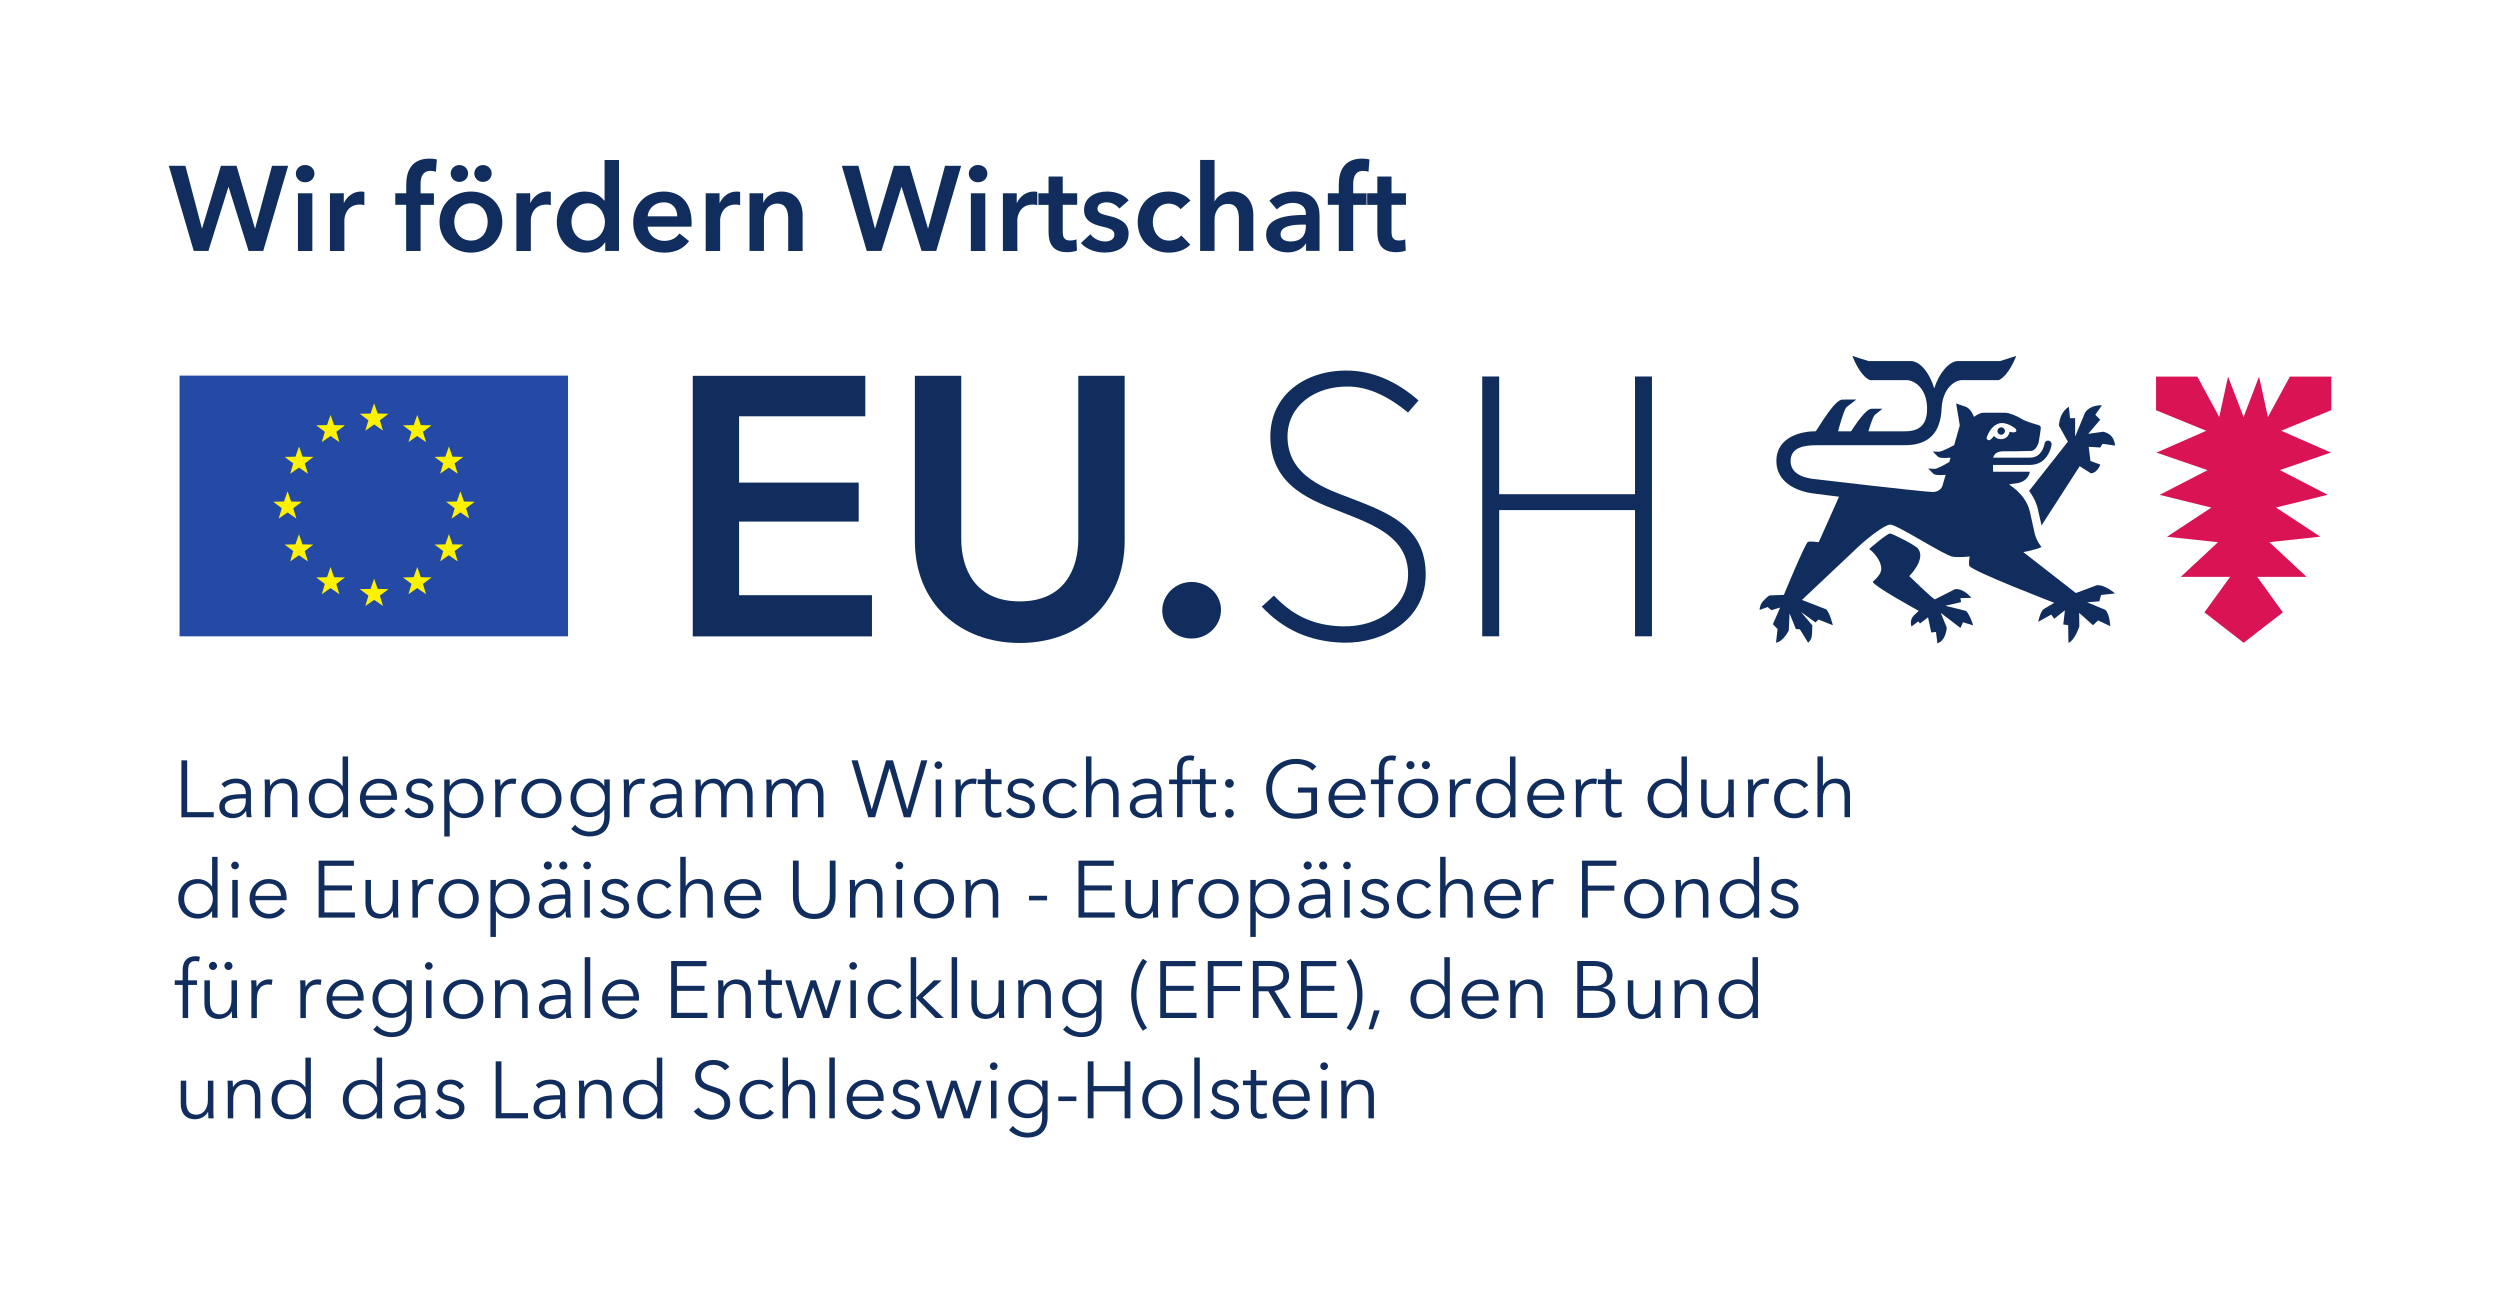 <?xml version="1.0" encoding="UTF-8"?><svg id="a" xmlns="http://www.w3.org/2000/svg" width="337.92" height="175.2" viewBox="0 0 337.92 175.2"><rect width="337.92" height="175.2" fill="#fff" stroke-width="0"/><g id="b"><g id="c"><path id="d" d="m22.82,22.41h2.24l2.23,8.46h.03l2.54-8.46h2.11l2.49,8.46h.03l2.28-8.46h2.18l-3.37,11.51h-1.98l-2.7-8.64h-.03l-2.7,8.64h-1.98l-3.37-11.51" fill="#102d5d" stroke-width="0"/><path id="e" d="m40.27,26.12h1.95v7.81h-1.95v-7.81Zm.96-3.82c.72,0,1.27.5,1.27,1.17s-.55,1.17-1.27,1.17-1.24-.55-1.24-1.17.52-1.17,1.24-1.17" fill="#102d5d" stroke-width="0"/><path id="f" d="m44.6,26.12h1.87v1.3h.03c.42-.89,1.25-1.53,2.28-1.53.15,0,.34.02.47.05v1.79c-.26-.07-.42-.08-.6-.08-1.76,0-2.1,1.53-2.1,2.1v4.18h-1.95v-7.81" fill="#102d5d" stroke-width="0"/><path id="g" d="m54.91,27.68h-1.48v-1.56h1.48v-1.15c0-1.87.73-3.53,3.15-3.53.42,0,.7.03.99.11l-.13,1.66c-.21-.07-.47-.11-.75-.11-1.12,0-1.32.98-1.32,1.76v1.27h1.8v1.56h-1.8v6.24h-1.95v-6.24" fill="#102d5d" stroke-width="0"/><path id="h" d="m65.27,22.31c.67,0,1.19.49,1.19,1.14s-.52,1.14-1.19,1.14-1.16-.54-1.16-1.14.49-1.14,1.16-1.14Zm-1.61,10.21c1.55,0,2.26-1.32,2.26-2.54s-.71-2.5-2.26-2.5-2.26,1.28-2.26,2.5.72,2.54,2.26,2.54Zm-1.58-10.21c.67,0,1.19.49,1.19,1.14s-.52,1.14-1.19,1.14-1.16-.54-1.16-1.14.49-1.14,1.16-1.14Zm1.58,3.58c2.36,0,4.24,1.64,4.24,4.1s-1.89,4.16-4.24,4.16-4.25-1.71-4.25-4.16,1.89-4.1,4.25-4.1" fill="#102d5d" stroke-width="0"/><path id="i" d="m69.8,26.12h1.87v1.3h.03c.42-.89,1.25-1.53,2.28-1.53.15,0,.34.02.47.05v1.79c-.26-.07-.42-.08-.6-.08-1.76,0-2.1,1.53-2.1,2.1v4.18h-1.95v-7.81" fill="#102d5d" stroke-width="0"/><path id="j" d="m79.48,32.52c1.43,0,2.29-1.28,2.29-2.5s-.86-2.54-2.29-2.54c-1.51,0-2.24,1.28-2.24,2.5s.73,2.54,2.24,2.54Zm4.18,1.4h-1.85v-1.17h-.03c-.54.89-1.59,1.4-2.68,1.4-2.38,0-3.84-1.89-3.84-4.16s1.56-4.1,3.79-4.1c1.43,0,2.21.71,2.62,1.22h.05v-5.48h1.95v12.3" fill="#102d5d" stroke-width="0"/><path id="k" d="m91.54,29.24c0-1.01-.57-1.89-1.84-1.89-1.15,0-2.08.8-2.16,1.89h4Zm1.94,1.4h-5.94c.08,1.11,1.09,1.92,2.23,1.92.98,0,1.63-.39,2.07-1.01l1.3,1.04c-.77,1.04-1.87,1.56-3.35,1.56-2.41,0-4.2-1.54-4.2-4.08s1.77-4.18,4.13-4.18c2.18,0,3.77,1.41,3.77,4.23,0,.18,0,.34-.02.52" fill="#102d5d" stroke-width="0"/><path id="l" d="m95.39,26.12h1.87v1.3h.03c.42-.89,1.25-1.53,2.28-1.53.15,0,.34.02.47.05v1.79c-.26-.07-.42-.08-.6-.08-1.76,0-2.1,1.53-2.1,2.1v4.18h-1.95v-7.81" fill="#102d5d" stroke-width="0"/><path id="m" d="m101.31,26.12h1.85v1.25h.03c.34-.78,1.27-1.48,2.42-1.48,2.03,0,2.88,1.56,2.88,3.16v4.88h-1.95v-4.33c0-.93-.21-2.08-1.46-2.08s-1.82,1.07-1.82,2.11v4.29h-1.95v-7.81" fill="#102d5d" stroke-width="0"/><path id="n" d="m113.78,22.41h2.25l2.23,8.46h.03l2.54-8.46h2.11l2.49,8.46h.03l2.28-8.46h2.18l-3.37,11.51h-1.98l-2.7-8.64h-.03l-2.7,8.64h-1.98l-3.37-11.51" fill="#102d5d" stroke-width="0"/><path id="o" d="m131.23,26.12h1.95v7.81h-1.95v-7.81Zm.96-3.82c.72,0,1.27.5,1.27,1.17s-.55,1.17-1.27,1.17-1.24-.55-1.24-1.17.52-1.17,1.24-1.17" fill="#102d5d" stroke-width="0"/><path id="p" d="m135.56,26.12h1.87v1.3h.03c.42-.89,1.25-1.53,2.28-1.53.14,0,.34.02.47.05v1.79c-.26-.07-.43-.08-.6-.08-1.76,0-2.1,1.53-2.1,2.1v4.18h-1.95v-7.81" fill="#102d5d" stroke-width="0"/><path id="q" d="m140.36,27.68v-1.56h1.37v-2.26h1.92v2.26h1.95v1.56h-1.95v3.63c0,.7.16,1.2,1.02,1.2.26,0,.6-.05.83-.16l.07,1.53c-.34.13-.86.21-1.3.21-2.06,0-2.54-1.27-2.54-2.76v-3.64h-1.37" fill="#102d5d" stroke-width="0"/><path id="r" d="m151.3,28.2c-.34-.46-.99-.85-1.71-.85-.62,0-1.25.23-1.25.85s.6.76,1.69,1.02c1.15.28,2.52.8,2.52,2.32,0,1.9-1.55,2.6-3.25,2.6-1.2,0-2.46-.45-3.2-1.28l1.28-1.2c.42.55,1.16.98,2,.98.57,0,1.25-.23,1.25-.93,0-.65-.6-.85-1.79-1.12-1.16-.28-2.31-.75-2.31-2.21,0-1.74,1.56-2.49,3.1-2.49,1.12,0,2.29.39,2.93,1.19l-1.27,1.12" fill="#102d5d" stroke-width="0"/><path id="s" d="m159.58,28.28c-.31-.44-.98-.76-1.61-.76-1.43,0-2.15,1.28-2.15,2.5s.73,2.5,2.21,2.5c.6,0,1.27-.24,1.64-.7l1.22,1.24c-.65.7-1.72,1.09-2.88,1.09-2.31,0-4.23-1.53-4.23-4.13s1.88-4.13,4.18-4.13c1.14,0,2.33.45,2.95,1.22l-1.34,1.17" fill="#102d5d" stroke-width="0"/><path id="t" d="m169.41,29.04v4.88h-1.95v-4.29c0-.93-.19-2.07-1.45-2.07s-1.84,1.06-1.84,2.1v4.26h-1.95v-12.3h1.95v5.58h.03c.31-.65,1.17-1.32,2.33-1.32,2.03,0,2.88,1.56,2.88,3.16" fill="#102d5d" stroke-width="0"/><path id="u" d="m176.51,30.36h-.44c-1.24,0-2.98.15-2.98,1.3,0,.75.7.98,1.37.98,1.33,0,2.05-.76,2.05-2v-.28Zm.03,2.57h-.05c-.39.68-1.32,1.19-2.42,1.19-1.25,0-2.93-.6-2.93-2.42,0-2.33,2.93-2.65,5.37-2.65v-.2c0-.96-.81-1.43-1.79-1.43-.83,0-1.63.39-2.13.89l-1.01-1.19c.88-.81,2.11-1.24,3.3-1.24,2.8,0,3.48,1.72,3.48,3.28v4.75h-1.82v-.99" fill="#102d5d" stroke-width="0"/><path id="v" d="m180.96,27.68h-1.48v-1.56h1.48v-1.15c0-1.87.73-3.53,3.16-3.53.42,0,.7.03.99.11l-.13,1.66c-.21-.07-.47-.11-.75-.11-1.12,0-1.32.98-1.32,1.76v1.27h1.8v1.56h-1.8v6.24h-1.95v-6.24" fill="#102d5d" stroke-width="0"/><path id="w" d="m184.8,27.68v-1.56h1.37v-2.26h1.92v2.26h1.95v1.56h-1.95v3.63c0,.7.16,1.2,1.02,1.2.26,0,.6-.05.83-.16l.07,1.53c-.34.13-.86.21-1.3.21-2.06,0-2.54-1.27-2.54-2.76v-3.64h-1.37" fill="#102d5d" stroke-width="0"/><path id="x" d="m25.3,109.77h3.59v.7h-4.37v-7.7h.78v7" fill="#102d5d" stroke-width="0"/><path id="y" d="m33,107.92c-1.21,0-2.61.13-2.61,1.1,0,.73.62.97,1.2.97,1.04,0,1.63-.78,1.63-1.69v-.38h-.22Zm.22-.74c0-.88-.48-1.32-1.36-1.32-.6,0-1.15.24-1.51.6l-.41-.49c.41-.41,1.13-.73,2-.73,1.1,0,1.98.61,1.98,1.85v2.23c0,.39.03.86.09,1.14h-.66c-.04-.25-.08-.55-.08-.83h-.02c-.47.67-1.03.96-1.85.96-.77,0-1.76-.41-1.76-1.54,0-1.57,1.73-1.71,3.59-1.71v-.17" fill="#102d5d" stroke-width="0"/><path id="z" d="m36.47,105.37c.02.27.04.65.04.87h.02c.28-.59,1.02-1,1.74-1,1.29,0,1.94.84,1.94,2.1v3.12h-.74v-2.82c0-1.06-.32-1.78-1.38-1.78-.78,0-1.55.63-1.55,1.99v2.61h-.74v-3.97c0-.27-.01-.77-.04-1.12h.71" fill="#102d5d" stroke-width="0"/><path id="aa" d="m44.45,109.96c1.14,0,1.96-.88,1.96-2.04s-.82-2.06-1.96-2.06c-1.23,0-1.92.93-1.92,2.06s.7,2.04,1.92,2.04Zm-.08.63c-1.59,0-2.63-1.17-2.63-2.67s1.04-2.67,2.63-2.67c.73,0,1.49.35,1.92,1.01h.02v-4.01h.74v8.22h-.74v-.86h-.02c-.43.64-1.2.99-1.92.99" fill="#102d5d" stroke-width="0"/><path id="ab" d="m52.9,107.53c-.04-.96-.63-1.66-1.68-1.66-.99,0-1.72.79-1.78,1.66h3.47Zm.74.59h-4.22c.02,1.02.82,1.85,1.86,1.85.76,0,1.35-.42,1.63-.88l.55.43c-.6.76-1.35,1.08-2.18,1.08-1.51,0-2.63-1.14-2.63-2.67s1.12-2.67,2.57-2.67c1.6,0,2.44,1.13,2.44,2.52,0,.1,0,.22-.01.35" fill="#102d5d" stroke-width="0"/><path id="ac" d="m57.94,106.58c-.22-.42-.69-.72-1.25-.72-.53,0-1.08.23-1.08.79,0,.48.38.7,1.22.87,1.2.25,1.76.7,1.76,1.49,0,1.16-.98,1.58-1.91,1.58-.77,0-1.54-.3-2.01-.99l.59-.44c.26.45.82.79,1.41.79.63,0,1.2-.23,1.2-.89,0-.53-.53-.75-1.5-.98-.6-.14-1.46-.4-1.46-1.37,0-1.03.89-1.48,1.81-1.48.71,0,1.46.34,1.78.91l-.57.42" fill="#102d5d" stroke-width="0"/><path id="ad" d="m62.66,105.86c-1.14,0-1.96.89-1.96,2.06s.82,2.04,1.96,2.04c1.23,0,1.92-.91,1.92-2.04s-.7-2.06-1.92-2.06Zm-1.87,7.21h-.74v-7.7h.74v.88h.03c.42-.66,1.19-1.01,1.91-1.01,1.59,0,2.63,1.17,2.63,2.67s-1.04,2.67-2.63,2.67c-.73,0-1.49-.36-1.91-.99h-.03v3.47" fill="#102d5d" stroke-width="0"/><path id="ae" d="m66.9,105.37h.71c.02.27.04.65.04.87h.02c.28-.59.91-1,1.63-1,.18,0,.34.01.49.05l-.1.7c-.09-.03-.33-.06-.52-.06-.78,0-1.49.57-1.49,1.92v2.61h-.74v-3.97c0-.27-.01-.77-.04-1.12" fill="#102d5d" stroke-width="0"/><path id="af" d="m73.18,105.86c-1.17,0-1.92.91-1.92,2.06s.75,2.04,1.92,2.04,1.94-.9,1.94-2.04-.75-2.06-1.94-2.06Zm0,4.73c-1.58,0-2.71-1.14-2.71-2.67s1.13-2.67,2.71-2.67,2.72,1.14,2.72,2.67-1.13,2.67-2.72,2.67" fill="#102d5d" stroke-width="0"/><path id="ag" d="m79.81,109.83c1.14,0,1.96-.8,1.96-1.98,0-1.06-.82-1.99-1.96-1.99-1.23,0-1.92.93-1.92,1.99s.7,1.98,1.92,1.98Zm-2.07,1.65c.4.52,1.17.93,1.95.93,1.46,0,1.99-.9,1.99-2v-.96h-.02c-.39.63-1.19,1-1.92,1-1.59,0-2.63-1.1-2.63-2.59s1.04-2.63,2.63-2.63c.74,0,1.52.36,1.92,1.01h.02v-.88h.74v5.05c0,1.11-.51,2.65-2.76,2.65-.93,0-1.85-.39-2.45-1.02l.53-.56" fill="#102d5d" stroke-width="0"/><path id="ah" d="m84.29,105.37h.71c.02.27.04.65.04.87h.02c.28-.59.91-1,1.63-1,.18,0,.34.01.49.05l-.1.7c-.09-.03-.33-.06-.52-.06-.78,0-1.49.57-1.49,1.92v2.61h-.74v-3.97c0-.27-.01-.77-.04-1.12" fill="#102d5d" stroke-width="0"/><path id="ai" d="m91.23,107.92c-1.21,0-2.61.13-2.61,1.1,0,.73.62.97,1.2.97,1.04,0,1.63-.78,1.63-1.69v-.38h-.22Zm.22-.74c0-.88-.48-1.32-1.36-1.32-.6,0-1.15.24-1.51.6l-.41-.49c.41-.41,1.13-.73,2-.73,1.1,0,1.98.61,1.98,1.85v2.23c0,.39.03.86.09,1.14h-.66c-.04-.25-.07-.55-.07-.83h-.02c-.47.67-1.03.96-1.85.96-.77,0-1.76-.41-1.76-1.54,0-1.57,1.73-1.71,3.59-1.71v-.17" fill="#102d5d" stroke-width="0"/><path id="aj" d="m96.44,105.25c.55,0,1.23.21,1.57,1.08.35-.7.97-1.08,1.78-1.08,1.29,0,1.94.84,1.94,2.1v3.12h-.74v-2.82c0-1.06-.36-1.78-1.32-1.78-1.07,0-1.45.95-1.45,1.89v2.71h-.74v-2.97c0-.99-.24-1.63-1.23-1.63-.71,0-1.48.63-1.48,1.99v2.61h-.74v-3.97c0-.27-.01-.77-.04-1.12h.71c.02.27.04.65.04.87h.02c.29-.59.95-1,1.67-1" fill="#102d5d" stroke-width="0"/><path id="ak" d="m106.02,105.25c.55,0,1.23.21,1.57,1.08.35-.7.97-1.08,1.78-1.08,1.29,0,1.94.84,1.94,2.1v3.12h-.74v-2.82c0-1.06-.36-1.78-1.32-1.78-1.07,0-1.45.95-1.45,1.89v2.71h-.74v-2.97c0-.99-.24-1.63-1.23-1.63-.71,0-1.48.63-1.48,1.99v2.61h-.74v-3.97c0-.27-.01-.77-.04-1.12h.71c.02.27.04.65.04.87h.02c.29-.59.94-1,1.67-1" fill="#102d5d" stroke-width="0"/><path id="al" d="m117.82,109.39h.02l1.93-6.62h.93l1.92,6.62h.02l1.88-6.62h.83l-2.27,7.7h-.91l-1.93-6.61h-.02l-1.94,6.61h-.91l-2.27-7.7h.83l1.9,6.62" fill="#102d5d" stroke-width="0"/><path id="am" d="m127.21,110.46h-.74v-5.09h.74v5.09Zm-.37-6.52c-.26,0-.52-.22-.52-.52s.26-.52.52-.52.52.22.52.52-.26.52-.52.52" fill="#102d5d" stroke-width="0"/><path id="an" d="m129.13,105.37h.71c.02.27.04.65.04.87h.02c.28-.59.91-1,1.63-1,.19,0,.34.01.49.05l-.1.7c-.09-.03-.33-.06-.52-.06-.78,0-1.49.57-1.49,1.92v2.61h-.74v-3.97c0-.27-.01-.77-.04-1.12" fill="#102d5d" stroke-width="0"/><path id="ao" d="m135.38,105.99h-1.44v2.97c0,.76.32.93.76.93.21,0,.45-.06.64-.16l.03.64c-.26.1-.53.15-.87.15-.54,0-1.3-.24-1.3-1.36v-3.18h-1.05v-.62h1.05v-1.43h.74v1.43h1.44v.62" fill="#102d5d" stroke-width="0"/><path id="ap" d="m139.23,106.58c-.22-.42-.69-.72-1.25-.72-.53,0-1.07.23-1.07.79,0,.48.38.7,1.22.87,1.2.25,1.76.7,1.76,1.49,0,1.16-.98,1.58-1.91,1.58-.77,0-1.55-.3-2.01-.99l.59-.44c.26.45.81.79,1.41.79.63,0,1.2-.23,1.2-.89,0-.53-.53-.75-1.5-.98-.6-.14-1.46-.4-1.46-1.37,0-1.03.89-1.48,1.82-1.48.7,0,1.46.34,1.78.91l-.56.42" fill="#102d5d" stroke-width="0"/><path id="aq" d="m145.01,106.54c-.24-.39-.75-.68-1.31-.68-1.19,0-1.95.89-1.95,2.06s.75,2.04,1.93,2.04c.64,0,1.09-.27,1.38-.66l.55.42c-.44.53-1.06.88-1.94.88-1.64,0-2.72-1.14-2.72-2.67s1.08-2.67,2.72-2.67c.69,0,1.46.29,1.89.88l-.57.41" fill="#102d5d" stroke-width="0"/><path id="ar" d="m147.55,106.21c.27-.59.99-.97,1.71-.97,1.29,0,1.94.84,1.94,2.1v3.12h-.74v-2.82c0-1.06-.32-1.78-1.38-1.78-.78,0-1.55.63-1.55,1.99v2.61h-.74v-8.22h.74v3.97h.02" fill="#102d5d" stroke-width="0"/><path id="as" d="m156.08,107.92c-1.21,0-2.61.13-2.61,1.1,0,.73.62.97,1.2.97,1.04,0,1.63-.78,1.63-1.69v-.38h-.22Zm.22-.74c0-.88-.48-1.32-1.36-1.32-.6,0-1.15.24-1.51.6l-.41-.49c.41-.41,1.13-.73,2-.73,1.1,0,1.98.61,1.98,1.85v2.23c0,.39.03.86.09,1.14h-.66c-.04-.25-.08-.55-.08-.83h-.02c-.47.67-1.03.96-1.85.96-.77,0-1.76-.41-1.76-1.54,0-1.57,1.73-1.71,3.59-1.71v-.17" fill="#102d5d" stroke-width="0"/><path id="at" d="m161.04,105.99h-1.2v4.47h-.74v-4.47h-1.07v-.62h1.07v-1.39c0-1.15.56-1.87,1.73-1.87.19,0,.42.02.61.08l-.13.65c-.15-.04-.32-.08-.51-.08-.79,0-.96.57-.96,1.31v1.3h1.2v.62" fill="#102d5d" stroke-width="0"/><path id="au" d="m164.38,105.99h-1.44v2.97c0,.76.32.93.76.93.21,0,.45-.06.64-.16l.03.64c-.26.1-.53.15-.87.15-.54,0-1.31-.24-1.31-1.36v-3.18h-1.05v-.62h1.05v-1.43h.74v1.43h1.44v.62" fill="#102d5d" stroke-width="0"/><path id="av" d="m166.18,110.53c-.35,0-.59-.28-.59-.59s.24-.59.59-.59.59.28.59.59-.24.59-.59.59Zm0-4.05c-.35,0-.59-.28-.59-.59s.24-.59.59-.59.59.28.59.59-.24.59-.59.59" fill="#102d5d" stroke-width="0"/><path id="aw" d="m177.38,104.15c-.53-.57-1.27-.89-2.23-.89-1.98,0-3.2,1.57-3.2,3.36s1.22,3.35,3.2,3.35c.87,0,1.63-.21,2.08-.5v-2.34h-1.79v-.68h2.58v3.47c-.84.5-1.83.75-2.87.75-2.33,0-4.01-1.71-4.01-4.04s1.72-4.05,4.01-4.05c1.22,0,2.13.39,2.78,1.03l-.54.55" fill="#102d5d" stroke-width="0"/><path id="ax" d="m183.83,107.53c-.04-.96-.63-1.66-1.68-1.66-.99,0-1.72.79-1.78,1.66h3.47Zm.74.59h-4.22c.02,1.02.82,1.85,1.86,1.85.76,0,1.35-.42,1.63-.88l.55.43c-.6.76-1.35,1.08-2.19,1.08-1.51,0-2.63-1.14-2.63-2.67s1.12-2.67,2.57-2.67c1.6,0,2.44,1.13,2.44,2.52,0,.1,0,.22-.01.35" fill="#102d5d" stroke-width="0"/><path id="ay" d="m188.31,105.99h-1.2v4.47h-.74v-4.47h-1.07v-.62h1.07v-1.39c0-1.15.56-1.87,1.73-1.87.19,0,.42.02.61.08l-.13.65c-.15-.04-.32-.08-.51-.08-.79,0-.96.57-.96,1.31v1.3h1.2v.62" fill="#102d5d" stroke-width="0"/><path id="az" d="m192.74,102.87c.32,0,.55.27.55.55s-.23.55-.55.55-.55-.27-.55-.55.23-.55.55-.55Zm-2.09,0c.32,0,.55.27.55.55s-.23.55-.55.55-.55-.27-.55-.55.23-.55.55-.55Zm1.04,2.99c-1.18,0-1.93.91-1.93,2.06s.75,2.04,1.93,2.04,1.93-.9,1.93-2.04-.75-2.06-1.93-2.06Zm0,4.73c-1.58,0-2.71-1.14-2.71-2.67s1.13-2.67,2.71-2.67,2.72,1.14,2.72,2.67-1.13,2.67-2.72,2.67" fill="#102d5d" stroke-width="0"/><path id="ba" d="m195.94,105.37h.71c.02.27.04.65.04.87h.02c.28-.59.91-1,1.63-1,.19,0,.34.01.49.05l-.1.7c-.09-.03-.33-.06-.52-.06-.78,0-1.49.57-1.49,1.92v2.61h-.74v-3.97c0-.27-.01-.77-.04-1.12" fill="#102d5d" stroke-width="0"/><path id="bb" d="m202.23,109.96c1.14,0,1.95-.88,1.95-2.04s-.81-2.06-1.95-2.06c-1.23,0-1.93.93-1.93,2.06s.7,2.04,1.93,2.04Zm-.08.63c-1.59,0-2.63-1.17-2.63-2.67s1.04-2.67,2.63-2.67c.73,0,1.49.35,1.93,1.01h.02v-4.01h.74v8.22h-.74v-.86h-.02c-.44.64-1.2.99-1.93.99" fill="#102d5d" stroke-width="0"/><path id="bc" d="m210.69,107.53c-.04-.96-.63-1.66-1.68-1.66-.99,0-1.72.79-1.78,1.66h3.47Zm.74.59h-4.22c.02,1.02.82,1.85,1.86,1.85.76,0,1.35-.42,1.63-.88l.55.43c-.6.76-1.35,1.08-2.19,1.08-1.51,0-2.63-1.14-2.63-2.67s1.12-2.67,2.57-2.67c1.6,0,2.44,1.13,2.44,2.52,0,.1,0,.22-.01.35" fill="#102d5d" stroke-width="0"/><path id="bd" d="m212.97,105.37h.71c.02.27.04.65.04.87h.02c.28-.59.91-1,1.63-1,.19,0,.34.01.49.05l-.1.7c-.09-.03-.33-.06-.52-.06-.78,0-1.49.57-1.49,1.92v2.61h-.74v-3.97c0-.27-.01-.77-.04-1.12" fill="#102d5d" stroke-width="0"/><path id="be" d="m219.22,105.99h-1.44v2.97c0,.76.32.93.76.93.21,0,.45-.06.64-.16l.03.64c-.26.1-.53.15-.87.15-.54,0-1.31-.24-1.31-1.36v-3.18h-1.05v-.62h1.05v-1.43h.74v1.43h1.44v.62" fill="#102d5d" stroke-width="0"/><path id="bf" d="m225.41,109.96c1.14,0,1.95-.88,1.95-2.04s-.81-2.06-1.95-2.06c-1.23,0-1.93.93-1.93,2.06s.7,2.04,1.93,2.04Zm-.08.63c-1.59,0-2.63-1.17-2.63-2.67s1.04-2.67,2.63-2.67c.73,0,1.49.35,1.93,1.01h.02v-4.01h.74v8.22h-.74v-.86h-.02c-.44.64-1.2.99-1.93.99" fill="#102d5d" stroke-width="0"/><path id="bg" d="m233.68,110.46c-.02-.27-.04-.65-.04-.87h-.02c-.28.59-1.02,1-1.74,1-1.29,0-1.94-.84-1.94-2.1v-3.12h.74v2.82c0,1.07.32,1.78,1.38,1.78.78,0,1.55-.63,1.55-1.99v-2.61h.74v3.97c0,.27,0,.77.04,1.12h-.7" fill="#102d5d" stroke-width="0"/><path id="bh" d="m236.25,105.37h.71c.02.27.04.65.04.87h.02c.28-.59.91-1,1.63-1,.19,0,.34.01.49.05l-.1.7c-.09-.03-.33-.06-.52-.06-.78,0-1.49.57-1.49,1.92v2.61h-.74v-3.97c0-.27-.01-.77-.04-1.12" fill="#102d5d" stroke-width="0"/><path id="bi" d="m243.86,106.54c-.24-.39-.75-.68-1.31-.68-1.19,0-1.95.89-1.95,2.06s.75,2.04,1.93,2.04c.64,0,1.09-.27,1.38-.66l.55.42c-.44.53-1.06.88-1.94.88-1.64,0-2.72-1.14-2.72-2.67s1.08-2.67,2.72-2.67c.69,0,1.46.29,1.89.88l-.57.41" fill="#102d5d" stroke-width="0"/><path id="bj" d="m246.41,106.21c.27-.59.99-.97,1.71-.97,1.29,0,1.94.84,1.94,2.1v3.12h-.74v-2.82c0-1.06-.32-1.78-1.38-1.78-.78,0-1.54.63-1.54,1.99v2.61h-.74v-8.22h.74v3.97h.02" fill="#102d5d" stroke-width="0"/><path id="bk" d="m26.81,123.53c1.14,0,1.96-.88,1.96-2.04s-.82-2.06-1.96-2.06c-1.23,0-1.92.93-1.92,2.06s.7,2.04,1.92,2.04Zm-.08.63c-1.59,0-2.63-1.17-2.63-2.67s1.04-2.67,2.63-2.67c.73,0,1.49.35,1.92,1.01h.02v-4.01h.74v8.22h-.74v-.86h-.02c-.44.64-1.2.99-1.92.99" fill="#102d5d" stroke-width="0"/><path id="bl" d="m32.14,124.03h-.74v-5.09h.74v5.09Zm-.37-6.52c-.26,0-.52-.22-.52-.52s.26-.53.52-.53.52.22.52.53-.26.52-.52.52" fill="#102d5d" stroke-width="0"/><path id="bm" d="m37.98,121.09c-.04-.96-.63-1.66-1.69-1.66-.99,0-1.72.79-1.78,1.66h3.47Zm.74.59h-4.22c.02,1.02.82,1.85,1.86,1.85.76,0,1.35-.42,1.63-.88l.55.43c-.6.76-1.35,1.08-2.18,1.08-1.51,0-2.63-1.14-2.63-2.67s1.12-2.67,2.57-2.67c1.6,0,2.44,1.13,2.44,2.52,0,.1,0,.22-.01.35" fill="#102d5d" stroke-width="0"/><path id="bn" d="m43.85,123.33h4.12v.7h-4.9v-7.7h4.77v.7h-3.99v2.65h3.73v.68h-3.73v2.97" fill="#102d5d" stroke-width="0"/><path id="bo" d="m53.14,124.03c-.02-.27-.04-.65-.04-.87h-.02c-.28.59-1.02,1-1.74,1-1.29,0-1.94-.84-1.94-2.1v-3.12h.74v2.82c0,1.07.32,1.78,1.38,1.78.78,0,1.55-.63,1.55-1.99v-2.61h.74v3.97c0,.27.01.77.04,1.12h-.71" fill="#102d5d" stroke-width="0"/><path id="bp" d="m55.71,118.94h.71c.02.27.04.65.04.87h.02c.28-.59.91-1,1.63-1,.19,0,.34.01.49.05l-.1.7c-.09-.03-.33-.06-.52-.06-.78,0-1.49.57-1.49,1.92v2.61h-.74v-3.97c0-.27-.01-.77-.04-1.12" fill="#102d5d" stroke-width="0"/><path id="bq" d="m61.99,119.43c-1.17,0-1.92.91-1.92,2.06s.75,2.04,1.92,2.04,1.94-.9,1.94-2.04-.75-2.06-1.94-2.06Zm0,4.73c-1.58,0-2.71-1.14-2.71-2.67s1.13-2.67,2.71-2.67,2.72,1.14,2.72,2.67-1.13,2.67-2.72,2.67" fill="#102d5d" stroke-width="0"/><path id="br" d="m68.9,119.43c-1.14,0-1.96.89-1.96,2.06s.82,2.04,1.96,2.04c1.23,0,1.92-.91,1.92-2.04s-.7-2.06-1.92-2.06Zm-1.87,7.21h-.74v-7.7h.74v.88h.03c.42-.66,1.19-1.01,1.91-1.01,1.59,0,2.63,1.17,2.63,2.67s-1.04,2.67-2.63,2.67c-.73,0-1.49-.36-1.91-.99h-.03v3.47" fill="#102d5d" stroke-width="0"/><path id="bs" d="m76.14,116.44c.33,0,.55.27.55.55s-.23.55-.55.55-.55-.27-.55-.55.23-.55.55-.55Zm.03,5.04c-1.21,0-2.61.13-2.61,1.1,0,.73.62.97,1.2.97,1.04,0,1.63-.78,1.63-1.69v-.38h-.22Zm-2.12-5.04c.33,0,.55.27.55.55s-.23.55-.55.55-.55-.27-.55-.55.23-.55.55-.55Zm2.34,4.3c0-.88-.48-1.32-1.36-1.32-.6,0-1.15.24-1.51.6l-.41-.49c.41-.41,1.13-.73,2-.73,1.1,0,1.98.61,1.98,1.85v2.23c0,.39.03.86.09,1.14h-.66c-.04-.25-.07-.55-.07-.83h-.02c-.47.67-1.03.96-1.85.96-.77,0-1.76-.41-1.76-1.54,0-1.57,1.73-1.71,3.59-1.71v-.17" fill="#102d5d" stroke-width="0"/><path id="bt" d="m79.73,124.03h-.74v-5.09h.74v5.09Zm-.37-6.52c-.26,0-.52-.22-.52-.52s.26-.53.52-.53.52.22.52.53-.26.52-.52.52" fill="#102d5d" stroke-width="0"/><path id="bu" d="m84.39,120.15c-.22-.42-.69-.72-1.25-.72-.53,0-1.08.23-1.08.79,0,.48.38.7,1.22.87,1.2.25,1.76.7,1.76,1.49,0,1.16-.98,1.57-1.91,1.57-.77,0-1.54-.3-2.01-.99l.59-.44c.26.45.82.79,1.41.79.63,0,1.2-.23,1.2-.89,0-.53-.53-.75-1.5-.98-.6-.14-1.46-.4-1.46-1.37,0-1.03.89-1.48,1.81-1.48.71,0,1.46.34,1.78.91l-.57.42" fill="#102d5d" stroke-width="0"/><path id="bv" d="m90.17,120.11c-.24-.39-.75-.68-1.3-.68-1.19,0-1.95.89-1.95,2.06s.75,2.04,1.94,2.04c.64,0,1.09-.27,1.38-.66l.55.42c-.43.53-1.05.88-1.93.88-1.64,0-2.72-1.14-2.72-2.67s1.08-2.67,2.72-2.67c.68,0,1.46.29,1.89.88l-.58.41" fill="#102d5d" stroke-width="0"/><path id="bw" d="m92.71,119.78c.27-.59.99-.97,1.71-.97,1.29,0,1.93.84,1.93,2.1v3.12h-.74v-2.82c0-1.06-.32-1.78-1.38-1.78-.78,0-1.54.63-1.54,1.99v2.61h-.74v-8.22h.74v3.97h.02" fill="#102d5d" stroke-width="0"/><path id="bx" d="m102.14,121.09c-.04-.96-.63-1.66-1.69-1.66-.99,0-1.72.79-1.78,1.66h3.47Zm.74.59h-4.22c.02,1.02.82,1.85,1.86,1.85.76,0,1.35-.42,1.63-.88l.55.43c-.6.76-1.35,1.08-2.19,1.08-1.51,0-2.63-1.14-2.63-2.67s1.12-2.67,2.57-2.67c1.6,0,2.44,1.13,2.44,2.52,0,.1,0,.22-.01.35" fill="#102d5d" stroke-width="0"/><path id="by" d="m107.18,121.16v-4.83h.78v4.74c0,1.24.53,2.46,2.1,2.46s2.1-1.22,2.1-2.46v-4.74h.78v4.83c0,1.28-.58,3.06-2.88,3.06s-2.88-1.78-2.88-3.06" fill="#102d5d" stroke-width="0"/><path id="bz" d="m115.55,118.94c.02.27.04.65.04.87h.02c.28-.59,1.02-1,1.74-1,1.29,0,1.94.84,1.94,2.1v3.12h-.74v-2.82c0-1.06-.32-1.78-1.38-1.78-.78,0-1.54.63-1.54,1.99v2.61h-.74v-3.97c0-.27-.01-.77-.04-1.12h.71" fill="#102d5d" stroke-width="0"/><path id="ca" d="m121.94,124.03h-.74v-5.09h.74v5.09Zm-.37-6.52c-.26,0-.52-.22-.52-.52s.26-.53.52-.53.52.22.52.53-.26.52-.52.52" fill="#102d5d" stroke-width="0"/><path id="cb" d="m126.24,119.43c-1.17,0-1.92.91-1.92,2.06s.75,2.04,1.92,2.04,1.94-.9,1.94-2.04-.75-2.06-1.94-2.06Zm0,4.73c-1.58,0-2.71-1.14-2.71-2.67s1.13-2.67,2.71-2.67,2.72,1.14,2.72,2.67-1.13,2.67-2.72,2.67" fill="#102d5d" stroke-width="0"/><path id="cc" d="m131.19,118.94c.02.27.04.65.04.87h.02c.28-.59,1.02-1,1.74-1,1.29,0,1.94.84,1.94,2.1v3.12h-.74v-2.82c0-1.06-.32-1.78-1.38-1.78-.78,0-1.54.63-1.54,1.99v2.61h-.74v-3.97c0-.27-.01-.77-.04-1.12h.71" fill="#102d5d" stroke-width="0"/><path id="cd" d="m141.53,121.7h-2.44v-.62h2.44v.62" fill="#102d5d" stroke-width="0"/><path id="ce" d="m146.56,123.33h4.12v.7h-4.9v-7.7h4.77v.7h-3.99v2.65h3.73v.68h-3.73v2.97" fill="#102d5d" stroke-width="0"/><path id="cf" d="m155.86,124.03c-.02-.27-.04-.65-.04-.87h-.02c-.28.59-1.02,1-1.74,1-1.29,0-1.94-.84-1.94-2.1v-3.12h.74v2.82c0,1.07.32,1.78,1.38,1.78.78,0,1.54-.63,1.54-1.99v-2.61h.74v3.97c0,.27,0,.77.04,1.12h-.7" fill="#102d5d" stroke-width="0"/><path id="cg" d="m158.42,118.94h.71c.02.27.04.65.04.87h.02c.28-.59.91-1,1.63-1,.19,0,.34.01.49.05l-.1.7c-.09-.03-.33-.06-.52-.06-.78,0-1.49.57-1.49,1.92v2.61h-.74v-3.97c0-.27-.01-.77-.04-1.12" fill="#102d5d" stroke-width="0"/><path id="ch" d="m164.71,119.43c-1.18,0-1.93.91-1.93,2.06s.75,2.04,1.93,2.04,1.93-.9,1.93-2.04-.75-2.06-1.93-2.06Zm0,4.73c-1.58,0-2.71-1.14-2.71-2.67s1.13-2.67,2.71-2.67,2.72,1.14,2.72,2.67-1.13,2.67-2.72,2.67" fill="#102d5d" stroke-width="0"/><path id="ci" d="m171.61,119.43c-1.14,0-1.96.89-1.96,2.06s.82,2.04,1.96,2.04c1.23,0,1.93-.91,1.93-2.04s-.7-2.06-1.93-2.06Zm-1.87,7.21h-.74v-7.7h.74v.88h.03c.42-.66,1.19-1.01,1.91-1.01,1.59,0,2.63,1.17,2.63,2.67s-1.04,2.67-2.63,2.67c-.73,0-1.49-.36-1.91-.99h-.03v3.47" fill="#102d5d" stroke-width="0"/><path id="cj" d="m178.85,116.44c.32,0,.55.27.55.55s-.23.55-.55.55-.55-.27-.55-.55.23-.55.55-.55Zm.03,5.04c-1.21,0-2.61.13-2.61,1.1,0,.73.62.97,1.2.97,1.04,0,1.63-.78,1.63-1.69v-.38h-.22Zm-2.12-5.04c.32,0,.55.27.55.55s-.23.55-.55.55-.55-.27-.55-.55.23-.55.55-.55Zm2.34,4.3c0-.88-.48-1.32-1.36-1.32-.6,0-1.15.24-1.51.6l-.41-.49c.41-.41,1.13-.73,2-.73,1.1,0,1.98.61,1.98,1.85v2.23c0,.39.03.86.09,1.14h-.66c-.04-.25-.08-.55-.08-.83h-.02c-.47.67-1.03.96-1.85.96-.77,0-1.76-.41-1.76-1.54,0-1.57,1.73-1.71,3.59-1.71v-.17" fill="#102d5d" stroke-width="0"/><path id="ck" d="m182.44,124.03h-.74v-5.09h.74v5.09Zm-.37-6.52c-.26,0-.52-.22-.52-.52s.26-.53.52-.53.52.22.52.53-.26.52-.52.52" fill="#102d5d" stroke-width="0"/><path id="cl" d="m187.11,120.15c-.22-.42-.68-.72-1.25-.72-.53,0-1.08.23-1.08.79,0,.48.38.7,1.22.87,1.2.25,1.76.7,1.76,1.49,0,1.16-.98,1.57-1.91,1.57-.77,0-1.54-.3-2.01-.99l.59-.44c.26.45.82.79,1.42.79.63,0,1.19-.23,1.19-.89,0-.53-.53-.75-1.5-.98-.6-.14-1.46-.4-1.46-1.37,0-1.03.89-1.48,1.82-1.48.71,0,1.46.34,1.78.91l-.57.42" fill="#102d5d" stroke-width="0"/><path id="cm" d="m192.88,120.11c-.24-.39-.75-.68-1.31-.68-1.19,0-1.95.89-1.95,2.06s.75,2.04,1.93,2.04c.64,0,1.09-.27,1.38-.66l.55.42c-.44.53-1.06.88-1.94.88-1.64,0-2.72-1.14-2.72-2.67s1.08-2.67,2.72-2.67c.69,0,1.46.29,1.89.88l-.57.41" fill="#102d5d" stroke-width="0"/><path id="cn" d="m195.42,119.78c.27-.59.99-.97,1.71-.97,1.29,0,1.94.84,1.94,2.1v3.12h-.74v-2.82c0-1.06-.32-1.78-1.38-1.78-.78,0-1.55.63-1.55,1.99v2.61h-.74v-8.22h.74v3.97h.02" fill="#102d5d" stroke-width="0"/><path id="co" d="m204.85,121.09c-.04-.96-.63-1.66-1.68-1.66-.99,0-1.72.79-1.78,1.66h3.47Zm.74.59h-4.22c.02,1.02.82,1.85,1.86,1.85.76,0,1.35-.42,1.63-.88l.55.43c-.6.76-1.35,1.08-2.18,1.08-1.51,0-2.63-1.14-2.63-2.67s1.12-2.67,2.57-2.67c1.6,0,2.44,1.13,2.44,2.52,0,.1,0,.22-.01.35" fill="#102d5d" stroke-width="0"/><path id="cp" d="m207.13,118.94h.71c.02.27.04.65.04.87h.02c.28-.59.91-1,1.63-1,.19,0,.34.01.49.05l-.1.7c-.09-.03-.33-.06-.52-.06-.78,0-1.49.57-1.49,1.92v2.61h-.74v-3.97c0-.27-.01-.77-.04-1.12" fill="#102d5d" stroke-width="0"/><path id="cq" d="m214.62,124.03h-.78v-7.7h4.64v.7h-3.86v2.67h3.59v.69h-3.59v3.64" fill="#102d5d" stroke-width="0"/><path id="cr" d="m222.24,119.43c-1.18,0-1.93.91-1.93,2.06s.75,2.04,1.93,2.04,1.93-.9,1.93-2.04-.75-2.06-1.93-2.06Zm0,4.73c-1.58,0-2.71-1.14-2.71-2.67s1.13-2.67,2.71-2.67,2.72,1.14,2.72,2.67-1.13,2.67-2.72,2.67" fill="#102d5d" stroke-width="0"/><path id="cs" d="m227.19,118.94c.02.27.04.65.04.87h.02c.28-.59,1.02-1,1.74-1,1.29,0,1.93.84,1.93,2.1v3.12h-.74v-2.82c0-1.06-.32-1.78-1.38-1.78-.78,0-1.54.63-1.54,1.99v2.61h-.74v-3.97c0-.27-.01-.77-.04-1.12h.71" fill="#102d5d" stroke-width="0"/><path id="ct" d="m235.17,123.53c1.14,0,1.96-.88,1.96-2.04s-.81-2.06-1.96-2.06c-1.23,0-1.93.93-1.93,2.06s.7,2.04,1.93,2.04Zm-.08.63c-1.59,0-2.63-1.17-2.63-2.67s1.04-2.67,2.63-2.67c.73,0,1.49.35,1.93,1.01h.02v-4.01h.74v8.22h-.74v-.86h-.02c-.44.64-1.2.99-1.93.99" fill="#102d5d" stroke-width="0"/><path id="cu" d="m242.45,120.15c-.22-.42-.68-.72-1.25-.72-.53,0-1.08.23-1.08.79,0,.48.38.7,1.22.87,1.2.25,1.76.7,1.76,1.49,0,1.16-.98,1.57-1.91,1.57-.77,0-1.54-.3-2.01-.99l.59-.44c.26.45.82.79,1.42.79.63,0,1.19-.23,1.19-.89,0-.53-.53-.75-1.5-.98-.6-.14-1.46-.4-1.46-1.37,0-1.03.89-1.48,1.82-1.48.71,0,1.46.34,1.78.91l-.57.42" fill="#102d5d" stroke-width="0"/><path id="cv" d="m26.63,133.13h-1.2v4.47h-.74v-4.47h-1.07v-.62h1.07v-1.39c0-1.15.57-1.87,1.73-1.87.18,0,.42.02.61.08l-.13.65c-.15-.04-.32-.08-.51-.08-.79,0-.96.57-.96,1.31v1.3h1.2v.62" fill="#102d5d" stroke-width="0"/><path id="cw" d="m30.88,130.01c.33,0,.55.27.55.55s-.23.55-.55.55-.55-.27-.55-.55.23-.55.55-.55Zm-2.09,0c.33,0,.55.27.55.55s-.23.55-.55.55-.55-.27-.55-.55.23-.55.55-.55Zm2.58,7.59c-.02-.27-.04-.65-.04-.87h-.02c-.28.59-1.02,1-1.74,1-1.29,0-1.94-.84-1.94-2.1v-3.12h.74v2.82c0,1.07.32,1.78,1.38,1.78.78,0,1.54-.63,1.54-1.99v-2.61h.74v3.97c0,.27.01.77.04,1.12h-.71" fill="#102d5d" stroke-width="0"/><path id="cx" d="m33.94,132.51h.71c.02.27.04.65.04.87h.02c.28-.59.91-1,1.63-1,.19,0,.34.01.49.05l-.1.7c-.09-.03-.33-.06-.52-.06-.78,0-1.49.57-1.49,1.93v2.61h-.74v-3.97c0-.27-.01-.77-.04-1.12" fill="#102d5d" stroke-width="0"/><path id="cy" d="m40.56,132.51h.71c.02.27.04.65.04.87h.02c.28-.59.91-1,1.63-1,.19,0,.34.01.49.05l-.1.7c-.09-.03-.33-.06-.52-.06-.78,0-1.49.57-1.49,1.93v2.61h-.74v-3.97c0-.27-.01-.77-.04-1.12" fill="#102d5d" stroke-width="0"/><path id="cz" d="m48.39,134.66c-.04-.96-.63-1.66-1.68-1.66-.99,0-1.72.79-1.78,1.66h3.47Zm.74.59h-4.22c.02,1.02.82,1.85,1.86,1.85.76,0,1.35-.42,1.63-.88l.55.43c-.6.76-1.35,1.08-2.18,1.08-1.51,0-2.63-1.14-2.63-2.67s1.12-2.67,2.57-2.67c1.6,0,2.44,1.13,2.44,2.52,0,.1,0,.22-.01.35" fill="#102d5d" stroke-width="0"/><path id="da" d="m53.05,136.96c1.14,0,1.96-.8,1.96-1.98,0-1.06-.82-1.99-1.96-1.99-1.23,0-1.92.93-1.92,1.99s.7,1.98,1.92,1.98Zm-2.07,1.65c.4.52,1.17.93,1.95.93,1.46,0,1.99-.9,1.99-2v-.96h-.02c-.39.63-1.19,1-1.92,1-1.59,0-2.63-1.1-2.63-2.59s1.04-2.63,2.63-2.63c.74,0,1.52.36,1.92,1.01h.02v-.88h.74v5.04c0,1.11-.51,2.65-2.76,2.65-.93,0-1.85-.39-2.45-1.02l.53-.56" fill="#102d5d" stroke-width="0"/><path id="db" d="m58.33,137.6h-.74v-5.09h.74v5.09Zm-.37-6.52c-.26,0-.52-.22-.52-.52s.26-.52.52-.52.52.22.52.52-.26.52-.52.52" fill="#102d5d" stroke-width="0"/><path id="dc" d="m62.62,133c-1.17,0-1.92.91-1.92,2.06s.75,2.04,1.92,2.04,1.94-.9,1.94-2.04-.75-2.06-1.94-2.06Zm0,4.73c-1.58,0-2.71-1.14-2.71-2.67s1.13-2.67,2.71-2.67,2.72,1.14,2.72,2.67-1.13,2.67-2.72,2.67" fill="#102d5d" stroke-width="0"/><path id="dd" d="m67.58,132.51c.02.27.04.65.04.87h.02c.28-.59,1.02-1,1.74-1,1.29,0,1.94.84,1.94,2.1v3.12h-.74v-2.82c0-1.06-.32-1.78-1.38-1.78-.78,0-1.54.63-1.54,1.99v2.61h-.74v-3.97c0-.27-.01-.77-.04-1.12h.71" fill="#102d5d" stroke-width="0"/><path id="de" d="m76.21,135.05c-1.21,0-2.61.13-2.61,1.1,0,.73.62.97,1.2.97,1.04,0,1.63-.78,1.63-1.69v-.38h-.22Zm.22-.74c0-.88-.48-1.31-1.36-1.31-.6,0-1.15.24-1.51.6l-.41-.49c.41-.41,1.13-.73,2-.73,1.1,0,1.98.61,1.98,1.85v2.23c0,.39.03.86.09,1.14h-.66c-.04-.25-.08-.55-.08-.83h-.02c-.47.67-1.03.96-1.85.96-.77,0-1.76-.41-1.76-1.54,0-1.57,1.73-1.71,3.59-1.71v-.17" fill="#102d5d" stroke-width="0"/><path id="df" d="m79.78,137.6h-.74v-8.22h.74v8.22" fill="#102d5d" stroke-width="0"/><path id="dg" d="m85.63,134.66c-.04-.96-.63-1.66-1.69-1.66-.99,0-1.72.79-1.78,1.66h3.47Zm.74.59h-4.22c.02,1.02.82,1.85,1.86,1.85.76,0,1.35-.42,1.63-.88l.55.43c-.6.76-1.35,1.08-2.18,1.08-1.51,0-2.63-1.14-2.63-2.67s1.12-2.67,2.56-2.67c1.6,0,2.44,1.13,2.44,2.52,0,.1,0,.22-.01.35" fill="#102d5d" stroke-width="0"/><path id="dh" d="m91.5,136.9h4.12v.7h-4.9v-7.7h4.77v.7h-3.99v2.65h3.73v.68h-3.73v2.97" fill="#102d5d" stroke-width="0"/><path id="di" d="m97.76,132.51c.02.27.04.65.04.87h.02c.28-.59,1.02-1,1.74-1,1.29,0,1.94.84,1.94,2.1v3.12h-.74v-2.82c0-1.06-.32-1.78-1.38-1.78-.78,0-1.55.63-1.55,1.99v2.61h-.74v-3.97c0-.27-.01-.77-.04-1.12h.71" fill="#102d5d" stroke-width="0"/><path id="dj" d="m105.7,133.13h-1.44v2.97c0,.76.32.93.76.93.21,0,.44-.07.64-.16l.03.64c-.26.1-.53.15-.87.15-.54,0-1.3-.24-1.3-1.36v-3.18h-1.05v-.62h1.05v-1.43h.74v1.43h1.44v.62" fill="#102d5d" stroke-width="0"/><path id="dk" d="m106.94,132.51l1.23,4.13h.02l1.37-4.13h.72l1.39,4.13h.02l1.22-4.13h.78l-1.61,5.09h-.81l-1.36-4.12h-.02l-1.34,4.12h-.8l-1.61-5.09h.79" fill="#102d5d" stroke-width="0"/><path id="dl" d="m115.69,137.6h-.74v-5.09h.74v5.09Zm-.37-6.52c-.26,0-.52-.22-.52-.52s.26-.52.52-.52.52.22.52.52-.26.52-.52.52" fill="#102d5d" stroke-width="0"/><path id="dm" d="m121.31,133.67c-.24-.39-.75-.68-1.3-.68-1.19,0-1.95.89-1.95,2.06s.75,2.04,1.94,2.04c.64,0,1.09-.27,1.38-.66l.55.42c-.43.53-1.05.88-1.93.88-1.64,0-2.72-1.14-2.72-2.67s1.08-2.67,2.72-2.67c.68,0,1.46.29,1.89.88l-.58.41" fill="#102d5d" stroke-width="0"/><path id="dn" d="m123.84,134.8h.03l2.35-2.29h1.07l-2.57,2.33,2.83,2.76h-1.09l-2.59-2.67h-.03v2.67h-.74v-8.22h.74v5.43" fill="#102d5d" stroke-width="0"/><path id="do" d="m129.37,137.6h-.74v-8.22h.74v8.22" fill="#102d5d" stroke-width="0"/><path id="dp" d="m135.04,137.6c-.02-.27-.04-.65-.04-.87h-.02c-.28.59-1.02,1-1.74,1-1.29,0-1.94-.84-1.94-2.1v-3.12h.74v2.82c0,1.07.32,1.78,1.38,1.78.78,0,1.55-.63,1.55-1.99v-2.61h.74v3.97c0,.27,0,.77.04,1.12h-.71" fill="#102d5d" stroke-width="0"/><path id="dq" d="m138.31,132.51c.02.27.04.65.04.87h.02c.28-.59,1.02-1,1.74-1,1.29,0,1.94.84,1.94,2.1v3.12h-.74v-2.82c0-1.06-.32-1.78-1.38-1.78-.78,0-1.54.63-1.54,1.99v2.61h-.74v-3.97c0-.27,0-.77-.04-1.12h.7" fill="#102d5d" stroke-width="0"/><path id="dr" d="m146.29,136.96c1.14,0,1.96-.8,1.96-1.98,0-1.06-.81-1.99-1.96-1.99-1.23,0-1.93.93-1.93,1.99s.7,1.98,1.93,1.98Zm-2.07,1.65c.4.52,1.17.93,1.95.93,1.46,0,1.99-.9,1.99-2v-.96h-.02c-.39.63-1.19,1-1.93,1-1.59,0-2.63-1.1-2.63-2.59s1.04-2.63,2.63-2.63c.74,0,1.52.36,1.93,1.01h.02v-.88h.74v5.04c0,1.11-.51,2.65-2.76,2.65-.93,0-1.85-.39-2.45-1.02l.53-.56" fill="#102d5d" stroke-width="0"/><path id="ds" d="m153.61,134.46c0,1.69.61,3.34,1.44,4.5l-.57.36c-.91-1.21-1.59-2.99-1.59-4.86s.68-3.65,1.59-4.86l.57.36c-.83,1.16-1.44,2.82-1.44,4.5" fill="#102d5d" stroke-width="0"/><path id="dt" d="m157.61,136.9h4.12v.7h-4.9v-7.7h4.77v.7h-3.99v2.65h3.73v.68h-3.73v2.97" fill="#102d5d" stroke-width="0"/><path id="du" d="m164.03,137.6h-.78v-7.7h4.64v.7h-3.86v2.67h3.59v.69h-3.59v3.64" fill="#102d5d" stroke-width="0"/><path id="dv" d="m170.13,133.32h1.36c1.25,0,1.97-.46,1.97-1.37,0-1.01-.77-1.38-1.94-1.38h-1.39v2.75Zm0,4.27h-.78v-7.7h2.26c1.52,0,2.63.55,2.63,2.06,0,1.14-.85,1.86-1.97,1.98l2.25,3.66h-.96l-2.13-3.6h-1.31v3.6" fill="#102d5d" stroke-width="0"/><path id="dw" d="m176.63,136.9h4.12v.7h-4.9v-7.7h4.77v.7h-3.99v2.65h3.73v.68h-3.73v2.97" fill="#102d5d" stroke-width="0"/><path id="dx" d="m182.01,129.96l.57-.36c.91,1.21,1.59,2.99,1.59,4.86s-.67,3.65-1.59,4.86l-.57-.36c.83-1.16,1.44-2.82,1.44-4.5s-.61-3.34-1.44-4.5" fill="#102d5d" stroke-width="0"/><path id="dy" d="m185.61,139.12h-.62l.73-2.55h.77l-.88,2.55" fill="#102d5d" stroke-width="0"/><path id="dz" d="m193.36,137.09c1.14,0,1.95-.88,1.95-2.04s-.81-2.06-1.95-2.06c-1.23,0-1.93.93-1.93,2.06s.7,2.04,1.93,2.04Zm-.08.63c-1.59,0-2.63-1.17-2.63-2.67s1.04-2.67,2.63-2.67c.73,0,1.49.35,1.93,1.01h.02v-4.01h.74v8.22h-.74v-.86h-.02c-.44.64-1.2.99-1.93.99" fill="#102d5d" stroke-width="0"/><path id="ea" d="m201.81,134.66c-.04-.96-.63-1.66-1.68-1.66-.99,0-1.72.79-1.78,1.66h3.47Zm.74.59h-4.22c.02,1.02.82,1.85,1.86,1.85.76,0,1.35-.42,1.63-.88l.55.43c-.6.76-1.35,1.08-2.18,1.08-1.51,0-2.63-1.14-2.63-2.67s1.12-2.67,2.57-2.67c1.6,0,2.44,1.13,2.44,2.52,0,.1,0,.22-.01.35" fill="#102d5d" stroke-width="0"/><path id="eb" d="m204.8,132.51c.02.27.04.65.04.87h.02c.28-.59,1.02-1,1.74-1,1.29,0,1.93.84,1.93,2.1v3.12h-.74v-2.82c0-1.06-.32-1.78-1.38-1.78-.78,0-1.54.63-1.54,1.99v2.61h-.74v-3.97c0-.27-.01-.77-.04-1.12h.71" fill="#102d5d" stroke-width="0"/><path id="ec" d="m213.98,136.92h1.46c1.13,0,2.12-.42,2.12-1.5,0-1.01-.73-1.51-1.98-1.51h-1.6v3.01Zm0-3.65h1.58c.75,0,1.63-.32,1.63-1.35s-.84-1.35-1.85-1.35h-1.36v2.7Zm-.78-3.37h2.29c1.17,0,2.48.43,2.48,1.97,0,.8-.54,1.47-1.36,1.65v.02c1,.11,1.74.8,1.74,1.92,0,1.28-1.1,2.13-2.87,2.13h-2.28v-7.7" fill="#102d5d" stroke-width="0"/><path id="ed" d="m223.76,137.6c-.02-.27-.04-.65-.04-.87h-.02c-.28.59-1.02,1-1.74,1-1.29,0-1.93-.84-1.93-2.1v-3.12h.74v2.82c0,1.07.32,1.78,1.38,1.78.78,0,1.55-.63,1.55-1.99v-2.61h.74v3.97c0,.27,0,.77.04,1.12h-.7" fill="#102d5d" stroke-width="0"/><path id="ee" d="m227.03,132.51c.02.27.04.65.04.87h.02c.28-.59,1.02-1,1.74-1,1.29,0,1.93.84,1.93,2.1v3.12h-.74v-2.82c0-1.06-.32-1.78-1.38-1.78-.78,0-1.54.63-1.54,1.99v2.61h-.74v-3.97c0-.27-.01-.77-.04-1.12h.71" fill="#102d5d" stroke-width="0"/><path id="ef" d="m235.01,137.09c1.14,0,1.95-.88,1.95-2.04s-.81-2.06-1.95-2.06c-1.23,0-1.93.93-1.93,2.06s.7,2.04,1.93,2.04Zm-.08.63c-1.59,0-2.63-1.17-2.63-2.67s1.04-2.67,2.63-2.67c.73,0,1.49.35,1.93,1.01h.02v-4.01h.74v8.22h-.74v-.86h-.02c-.44.64-1.2.99-1.93.99" fill="#102d5d" stroke-width="0"/><path id="eg" d="m28.17,151.16c-.02-.27-.04-.65-.04-.87h-.02c-.28.59-1.02,1-1.74,1-1.29,0-1.94-.84-1.94-2.1v-3.12h.74v2.82c0,1.07.32,1.78,1.38,1.78.78,0,1.55-.63,1.55-1.99v-2.61h.74v3.97c0,.27.01.77.04,1.12h-.71" fill="#102d5d" stroke-width="0"/><path id="eh" d="m31.45,146.07c.02.27.04.65.04.87h.02c.28-.59,1.02-1,1.74-1,1.29,0,1.94.84,1.94,2.1v3.12h-.74v-2.82c0-1.06-.32-1.78-1.38-1.78-.78,0-1.54.63-1.54,1.99v2.61h-.74v-3.97c0-.27-.01-.77-.04-1.12h.71" fill="#102d5d" stroke-width="0"/><path id="ei" d="m39.42,150.66c1.14,0,1.96-.88,1.96-2.04s-.82-2.06-1.96-2.06c-1.23,0-1.92.93-1.92,2.06s.7,2.04,1.92,2.04Zm-.08.63c-1.59,0-2.63-1.17-2.63-2.67s1.04-2.67,2.63-2.67c.73,0,1.49.35,1.92,1.01h.02v-4.01h.74v8.22h-.74v-.86h-.02c-.43.64-1.2.99-1.92.99" fill="#102d5d" stroke-width="0"/><path id="ej" d="m49.05,150.66c1.14,0,1.96-.88,1.96-2.04s-.82-2.06-1.96-2.06c-1.23,0-1.92.93-1.92,2.06s.7,2.04,1.92,2.04Zm-.08.63c-1.59,0-2.63-1.17-2.63-2.67s1.04-2.67,2.63-2.67c.73,0,1.49.35,1.92,1.01h.02v-4.01h.74v8.22h-.74v-.86h-.02c-.43.64-1.2.99-1.92.99" fill="#102d5d" stroke-width="0"/><path id="ek" d="m56.61,148.61c-1.21,0-2.61.13-2.61,1.1,0,.73.62.97,1.2.97,1.04,0,1.63-.78,1.63-1.69v-.38h-.22Zm.22-.74c0-.88-.48-1.32-1.36-1.32-.6,0-1.15.24-1.51.6l-.41-.49c.41-.41,1.13-.73,2-.73,1.1,0,1.98.61,1.98,1.85v2.23c0,.39.03.86.09,1.14h-.66c-.04-.25-.08-.55-.08-.83h-.02c-.47.67-1.03.96-1.85.96-.77,0-1.76-.41-1.76-1.54,0-1.57,1.73-1.71,3.59-1.71v-.17" fill="#102d5d" stroke-width="0"/><path id="el" d="m62.13,147.28c-.22-.42-.68-.72-1.25-.72-.53,0-1.08.23-1.08.79,0,.48.38.7,1.22.87,1.2.25,1.76.7,1.76,1.49,0,1.16-.98,1.58-1.91,1.58-.77,0-1.54-.3-2.01-.99l.59-.44c.26.45.82.79,1.41.79.63,0,1.2-.23,1.2-.89,0-.53-.53-.75-1.5-.98-.6-.14-1.46-.4-1.46-1.37,0-1.03.89-1.48,1.82-1.48.71,0,1.46.34,1.78.91l-.57.42" fill="#102d5d" stroke-width="0"/><path id="em" d="m67.78,150.46h3.59v.7h-4.37v-7.7h.78v7" fill="#102d5d" stroke-width="0"/><path id="en" d="m75.48,148.61c-1.21,0-2.61.13-2.61,1.1,0,.73.62.97,1.2.97,1.04,0,1.63-.78,1.63-1.69v-.38h-.22Zm.22-.74c0-.88-.48-1.32-1.36-1.32-.6,0-1.15.24-1.51.6l-.41-.49c.41-.41,1.13-.73,2-.73,1.1,0,1.98.61,1.98,1.85v2.23c0,.39.03.86.09,1.14h-.66c-.04-.25-.08-.55-.08-.83h-.02c-.47.67-1.03.96-1.85.96-.77,0-1.76-.41-1.76-1.54,0-1.57,1.73-1.71,3.59-1.71v-.17" fill="#102d5d" stroke-width="0"/><path id="eo" d="m78.94,146.07c.02.27.04.65.04.87h.02c.28-.59,1.02-1,1.74-1,1.29,0,1.94.84,1.94,2.1v3.12h-.74v-2.82c0-1.06-.32-1.78-1.38-1.78-.78,0-1.54.63-1.54,1.99v2.61h-.74v-3.97c0-.27-.01-.77-.04-1.12h.71" fill="#102d5d" stroke-width="0"/><path id="ep" d="m86.92,150.66c1.14,0,1.96-.88,1.96-2.04s-.82-2.06-1.96-2.06c-1.23,0-1.92.93-1.92,2.06s.7,2.04,1.92,2.04Zm-.08.63c-1.59,0-2.63-1.17-2.63-2.67s1.04-2.67,2.63-2.67c.73,0,1.49.35,1.92,1.01h.02v-4.01h.74v8.22h-.74v-.86h-.02c-.44.64-1.2.99-1.92.99" fill="#102d5d" stroke-width="0"/><path id="eq" d="m97.98,144.7c-.33-.47-.86-.77-1.59-.77s-1.64.46-1.64,1.44.81,1.23,1.67,1.51c1.09.36,2.28.71,2.28,2.25s-1.29,2.22-2.51,2.22c-.93,0-1.87-.38-2.42-1.14l.67-.5c.34.54.96.97,1.76.97s1.71-.5,1.71-1.49c0-1.08-.9-1.35-1.88-1.65-1.02-.32-2.07-.76-2.07-2.15,0-1.49,1.33-2.12,2.46-2.12,1.03,0,1.81.43,2.17.93l-.62.5" fill="#102d5d" stroke-width="0"/><path id="er" d="m103.99,147.23c-.24-.39-.75-.68-1.3-.68-1.19,0-1.95.89-1.95,2.06s.75,2.04,1.94,2.04c.64,0,1.09-.27,1.38-.66l.55.42c-.43.53-1.05.88-1.93.88-1.64,0-2.72-1.14-2.72-2.67s1.08-2.67,2.72-2.67c.68,0,1.46.29,1.89.88l-.58.41" fill="#102d5d" stroke-width="0"/><path id="es" d="m106.54,146.91c.27-.59.99-.97,1.71-.97,1.29,0,1.93.84,1.93,2.1v3.12h-.74v-2.82c0-1.06-.32-1.78-1.38-1.78-.78,0-1.54.63-1.54,1.99v2.61h-.74v-8.22h.74v3.97h.02" fill="#102d5d" stroke-width="0"/><path id="et" d="m112.84,151.16h-.74v-8.22h.74v8.22" fill="#102d5d" stroke-width="0"/><path id="eu" d="m118.7,148.22c-.04-.96-.63-1.66-1.68-1.66-.99,0-1.72.79-1.78,1.66h3.47Zm.74.59h-4.22c.02,1.02.82,1.85,1.86,1.85.76,0,1.35-.42,1.63-.88l.55.43c-.6.76-1.35,1.08-2.19,1.08-1.51,0-2.63-1.14-2.63-2.67s1.12-2.67,2.57-2.67c1.6,0,2.43,1.13,2.43,2.52,0,.1,0,.22-.01.35" fill="#102d5d" stroke-width="0"/><path id="ev" d="m123.73,147.28c-.22-.42-.68-.72-1.25-.72-.53,0-1.08.23-1.08.79,0,.48.38.7,1.22.87,1.2.25,1.76.7,1.76,1.49,0,1.16-.98,1.58-1.91,1.58-.77,0-1.55-.3-2.01-.99l.59-.44c.26.45.82.79,1.41.79.63,0,1.2-.23,1.2-.89,0-.53-.53-.75-1.5-.98-.6-.14-1.46-.4-1.46-1.37,0-1.03.89-1.48,1.82-1.48.71,0,1.46.34,1.78.91l-.57.42" fill="#102d5d" stroke-width="0"/><path id="ew" d="m125.94,146.07l1.23,4.13h.02l1.37-4.13h.72l1.39,4.13h.02l1.22-4.13h.78l-1.61,5.09h-.8l-1.36-4.12h-.02l-1.34,4.12h-.8l-1.61-5.09h.79" fill="#102d5d" stroke-width="0"/><path id="ex" d="m134.69,151.16h-.74v-5.09h.74v5.09Zm-.37-6.52c-.26,0-.52-.22-.52-.53s.26-.52.52-.52.52.21.52.52-.26.53-.52.53" fill="#102d5d" stroke-width="0"/><path id="ey" d="m138.99,150.53c1.14,0,1.96-.8,1.96-1.98,0-1.06-.81-1.99-1.96-1.99-1.23,0-1.93.93-1.93,1.99s.7,1.98,1.93,1.98Zm-2.07,1.65c.4.52,1.17.93,1.95.93,1.46,0,1.99-.9,1.99-2v-.96h-.02c-.39.63-1.19,1-1.93,1-1.59,0-2.63-1.1-2.63-2.59s1.05-2.63,2.63-2.63c.74,0,1.52.36,1.93,1.01h.02v-.88h.74v5.05c0,1.11-.51,2.65-2.76,2.65-.93,0-1.85-.39-2.45-1.02l.53-.56" fill="#102d5d" stroke-width="0"/><path id="ez" d="m145.49,148.83h-2.44v-.62h2.44v.62" fill="#102d5d" stroke-width="0"/><path id="fa" d="m147.03,143.46h.78v3.34h4.2v-3.34h.78v7.7h-.78v-3.64h-4.2v3.64h-.78v-7.7" fill="#102d5d" stroke-width="0"/><path id="fb" d="m157.11,146.56c-1.18,0-1.93.91-1.93,2.06s.75,2.04,1.93,2.04,1.93-.9,1.93-2.04-.75-2.06-1.93-2.06Zm0,4.73c-1.58,0-2.71-1.14-2.71-2.67s1.13-2.67,2.71-2.67,2.72,1.14,2.72,2.67-1.13,2.67-2.72,2.67" fill="#102d5d" stroke-width="0"/><path id="fc" d="m162.17,151.16h-.74v-8.22h.74v8.22" fill="#102d5d" stroke-width="0"/><path id="fd" d="m166.84,147.28c-.22-.42-.68-.72-1.25-.72-.53,0-1.08.23-1.08.79,0,.48.38.7,1.22.87,1.2.25,1.76.7,1.76,1.49,0,1.16-.98,1.58-1.91,1.58-.77,0-1.54-.3-2.01-.99l.59-.44c.26.45.82.79,1.42.79.63,0,1.19-.23,1.19-.89,0-.53-.53-.75-1.5-.98-.6-.14-1.46-.4-1.46-1.37,0-1.03.89-1.48,1.82-1.48.71,0,1.46.34,1.78.91l-.57.42" fill="#102d5d" stroke-width="0"/><path id="fe" d="m171.25,146.69h-1.44v2.97c0,.76.32.93.76.93.21,0,.44-.06.64-.16l.03.64c-.26.1-.53.15-.87.15-.54,0-1.31-.24-1.31-1.36v-3.18h-1.05v-.62h1.05v-1.43h.74v1.43h1.44v.62" fill="#102d5d" stroke-width="0"/><path id="ff" d="m176.28,148.22c-.04-.96-.63-1.66-1.68-1.66-.99,0-1.72.79-1.78,1.66h3.47Zm.74.59h-4.22c.02,1.02.82,1.85,1.86,1.85.76,0,1.35-.42,1.63-.88l.55.43c-.6.76-1.35,1.08-2.18,1.08-1.51,0-2.63-1.14-2.63-2.67s1.12-2.67,2.57-2.67c1.6,0,2.44,1.13,2.44,2.52,0,.1,0,.22-.01.35" fill="#102d5d" stroke-width="0"/><path id="fg" d="m179.35,151.16h-.74v-5.09h.74v5.09Zm-.37-6.52c-.26,0-.52-.22-.52-.53s.26-.52.52-.52.52.21.52.52-.26.53-.52.53" fill="#102d5d" stroke-width="0"/><path id="fh" d="m181.98,146.07c.02.27.04.65.04.87h.02c.28-.59,1.02-1,1.74-1,1.29,0,1.93.84,1.93,2.1v3.12h-.74v-2.82c0-1.06-.32-1.78-1.38-1.78-.78,0-1.54.63-1.54,1.99v2.61h-.74v-3.97c0-.27-.01-.77-.04-1.12h.71" fill="#102d5d" stroke-width="0"/><path id="fi" d="m161.07,78.66c2.13,0,3.97,1.63,3.97,3.77s-1.79,3.88-3.97,3.88-3.97-1.65-3.97-3.78,1.79-3.87,3.97-3.87" fill="#102d5d" stroke-width="0"/><path id="fj" d="m170.57,82.02c2.68,2.87,6.24,4.75,11.09,4.85,5.22.11,11.06-3.03,11.05-9.21,0-6.47-5.1-8.38-10.07-10.29-3.17-1.22-8.61-2.91-8.61-8.36,0-4.11,3.65-6.87,8.33-6.76,2.69.06,5.36,1.36,7.96,3.51l1.42-1.63c-3.15-2.77-6.4-3.97-9.45-4.04-5.83-.13-10.58,3.29-10.58,8.92,0,6.89,5.99,8.77,9.7,10.24,4.3,1.7,8.92,3.37,8.92,8.4,0,4.07-3.8,7.16-8.95,7.01-3.69-.11-6.55-1.35-9.19-4.16l-1.64,1.5" fill="#102d5d" stroke-width="0"/><path id="fk" d="m221,86.01h2.29v-35.12h-2.29v15.91h-18.36v-15.91h-2.29v35.12h2.29v-17.06h18.36v17.06" fill="#102d5d" stroke-width="0"/><path id="fl" d="m315.1,50.9h-5.58l-2.97,5.47-1.2-5.47-2.09,5.47-2.1-5.47-1.19,5.47-2.97-5.47h-5.57v4.55l6.78,2.78-6.72,2.95,6.9,2.37-6.48,3.34,6.99,1.72-5.99,3.94,6.89.74-5.03,4.68h6.67s-3.47,4.8-3.47,4.8l5.3,4.12,5.3-4.12-3.47-4.8h6.67s-5.03-4.69-5.03-4.69l6.89-.74-5.99-3.94,6.99-1.72-6.47-3.34,6.9-2.37-6.72-2.95,6.78-2.78v-4.55" fill="#da1354" stroke-width="0"/><path id="fm" d="m265.77,82.58l-2.84-.7,2.15-.49-.1-.54,1.48-.04s-.95-1.28-2.19-1.18l-2.74,1.39c-.37-.15-3.46-3.15-3.46-3.15,0,0,2.31-2.25,1.18-3.73-.32-.42-3.46-2.03-3.78-2.03-.48.05-2.81,2.09-2.81,2.09,1.03.8,1.76,2.03,1.61,2.9-.12.72-1.12,1.52-1.12,1.52-.16.46,6.2,3.95,6.2,3.95l-.68.64c-.63.67-.29,1.47-.29,1.47l.91-.69.23.29,1.09-.84.43,2.05.64-.07.2,1.54c1.19-.39,1.26-2.13,1.26-2.13l-.81-1.99,2.66,2.04.35-.77,1.36.42s-.32-1.22-.92-1.93" fill="#102d5d" stroke-width="0"/><path id="fn" d="m284.26,58.36l-2,.28,1.62-1.91-.66-.67.89-1.27s-1.54-.15-2.29,1.01l-1.33,3.22v-2.5c-.05.02-.6,0-.69.01l-.15-1.54s-1.21.56-1.35,2.53l1.21,2.18-5.24,6.65s0,0,0,0c.82,1.13,1.08,1.98,1.2,2.54l.48,2.13,5.16-8.01,1.51.97c.87-.04,1.28-1.18,1.28-1.18l-1.34-.49-.23-1.92,1.57.1.29-.5,1.71.24c-.16-1.34-.92-1.7-1.63-1.88" fill="#102d5d" stroke-width="0"/><path id="fo" d="m268.68,59.46c-.13-.1-.2-.24-.12-.4.19-.52.68-1.58,1.71-1.84.9-.23,2.03.61,2.03.61.15.11.31.3.23.45-.18.32-.89.07-.89.07-.03.31-.31.84-.85.97-.49.13-1-.05-1.27-.4,0,0-.52.79-.84.54m13.43,21.95l1.67-.13c-.03-.06.22-.77.21-.86l1.89-.2s-1.36-1.23-2.48-1.11l-2.81,1.05-7.1-5.53s1.56-.28,2.46-.68c0,0-.76-.89-.98-2.08l-.49-2.24c-.12-.52-.24-1.34-1.02-2.4-.12-.21-.88-.97-.88-.97l-1.02-.8,1.18-.16c1.54-.33,1.62-1.54,1.62-1.54h-4.96s-.01-.31-.01-.92h4.93c.84,0,1.52-.25,2.02-.77.85-.87.97-1.99.97-2.03,0-.28-.22-.49-.49-.49-.27.01-.48.23-.48.51,0,0-.14.77-.71,1.33-.31.32-.76.47-1.31.47h-4.91c.02-.15.03-.07.06-.15.15-.51.73-.71,1.33-.71,1.1,0,2.28,0,3.73-.05.67-.01,1.02-1.1,1.02-1.1,0,0,.3-1.76.3-2.01s-.1-.31-.41-.41c-.3-.1-1.54-.41-2.2-.82-.66-.4-1.64-.82-2.19-.82h-3.02c-.46,0-1.22.56-1.22.56,0,0-.34-1.11-1.17-1.39l-1.23-.42.49,2.96-.76,2.67s-1.45.79-2.01.89l-.88-.03.67.68c.24.23.99.22,1.73.15l-.17.59c-.06.04-1.4.83-1.93.93l-.92-.05.69.7c.23.22.95.22,1.67.15l-.36,1.22s-.12,1.1-1.41,1.1c-1.17,0-15.82-1.73-15.82-1.73-1.05-.1-3.37-.47-3.37-2.45,0-1.85,1.82-2.14,3.49-2.14h11.94c3.25,0,4.83-1.67,4.98-4.93.13-2.76,1.76-3.87,2.78-3.87h4.95c1.42-.66,2.36-3.28,2.36-3.28,0,0-1.07.37-2.18.7h-5.69c-1.21,0-2.61,1.71-3.21,3.69-.6-1.98-1.85-3.69-3.21-3.69h-5.68c-1.11-.33-2.18-.7-2.18-.7,0,0,.94,2.63,2.36,3.28h4.96c1.05,0,2.78,1.11,2.78,3.87,0,2.13-.99,3.05-3.01,3.05h-4.92c.17-.59.51-1.72.83-2.19l1.06-.86h-1.46c-.8,0-2.25,2.27-2.78,3.05h-1.75c.2-.75.71-2.65,1.11-3.25l1.36-1.05s-.68.01-1.88.01c-1.02,0-2.95,3.33-3.6,4.28-1.75,0-5.33.63-5.33,4.04,0,2.73,2.51,4.06,5.06,4.38.1.02,3.41.43,3.41.43l-2.75,6.15s-1.18-.17-1.45-.05c-.38.18-3.26,7.17-3.26,7.17l-1.92.07c-.31.13-.99.83-1.15,1.13-.2.42-.21.83-.21.83l1.1-.39.49.43,1.19-.36-.98,2.25.63.65-.21,1.84c.98-.1,1.73-1.66,1.73-1.66l.1-2.3.85,2.12c.13.01.13.01.55.05l1.11,1.81s.34-.28.46-.72c.09-.33.11-1.63.11-1.63-.36-.43-1.53-1.81-1.53-1.81l1.97,1.42c.02-.06.33-.32.38-.4l1.95.77s-.42-1.76-.93-2.16l-3.24-1.26,7.65-7.22c1.27-1.18,3.42-2.86,4.23-2.96.85-.11,7.34,4.17,8.5,4.34.88.13,2.29-.03,2.29-.03,0,0-.18,1.03-.04,1.27.36.73,11.47,4.99,11.47,4.99l-1.4.83c-.48.3-.77,1.74-.77,1.74l1.76-.98.41.57,1.44-1.15-.22,1.92.66.09.04,2.4c.91-.39,1.47-2.25,1.47-2.25l-.02-1.81,1.87,1.67.69-.65,1.64.78s-.06-1.65-.67-2.21l-2.48-1.03" fill="#102d5d" stroke-width="0"/><path id="fp" d="m270.53,58.76c.28-.02.49-.26.47-.53-.02-.28-.26-.49-.54-.47-.27.03-.49.26-.47.54.02.28.27.49.54.46" fill="#102d5d" stroke-width="0"/><path id="fq" d="m93.63,50.8h23.33v5.47h-17.06v8.96h16.17v5.27h-16.17v9.95h17.96v5.57h-24.22v-35.22" fill="#102d5d" stroke-width="0"/><path id="fr" d="m152.02,73.08c0,8.5-6.12,13.83-14.18,13.83s-14.18-5.32-14.18-13.83v-22.28h6.27v22.04c0,4.08,1.89,8.45,7.91,8.45s7.91-4.37,7.91-8.45v-22.04h6.27v22.28" fill="#102d5d" stroke-width="0"/><path id="fs" d="m24.27,50.77h52.51v35.24H24.27v-35.24" fill="#254aa5" stroke-width="0"/><path id="ft" d="m39.22,64.04l.42-1.4-1.16-.88,1.46-.03.48-1.38.48,1.38,1.46.03-1.16.88.42,1.4-1.2-.84-1.2.84" fill="#fff200" stroke-width="0"/><path id="fu" d="m43.49,59.77l.42-1.4-1.17-.88,1.46-.03.48-1.38.48,1.38,1.47.03-1.17.88.42,1.4-1.2-.84-1.2.84" fill="#fff200" stroke-width="0"/><path id="fv" d="m51.78,58.21l-1.2-.84-1.2.84.42-1.4-1.17-.88,1.46-.03.48-1.38.48,1.38,1.46.03-1.16.88.42,1.4" fill="#fff200" stroke-width="0"/><path id="fw" d="m55.21,59.77l.42-1.4-1.17-.88,1.46-.03.48-1.38.48,1.38,1.46.03-1.17.88.42,1.4-1.2-.84-1.2.84" fill="#fff200" stroke-width="0"/><path id="fx" d="m59.49,64.04l.42-1.4-1.17-.88,1.46-.03.48-1.38.48,1.38,1.46.03-1.17.88.42,1.4-1.2-.84-1.2.84" fill="#fff200" stroke-width="0"/><path id="fy" d="m63.44,70.1l-1.2-.84-1.2.84.42-1.4-1.17-.88,1.46-.03.48-1.38.48,1.38,1.46.03-1.17.88.42,1.4" fill="#fff200" stroke-width="0"/><path id="fz" d="m59.49,75.89l.42-1.4-1.17-.88,1.46-.03.48-1.38.48,1.38,1.46.03-1.17.88.42,1.4-1.2-.84-1.2.84" fill="#fff200" stroke-width="0"/><path id="ga" d="m55.21,80.33l.42-1.4-1.17-.88,1.46-.03.48-1.38.48,1.38,1.46.03-1.17.88.42,1.4-1.2-.84-1.2.84" fill="#fff200" stroke-width="0"/><path id="gb" d="m51.78,81.91l-1.2-.83-1.2.83.42-1.4-1.17-.88,1.46-.03.48-1.38.48,1.38,1.46.03-1.16.88.42,1.4" fill="#fff200" stroke-width="0"/><path id="gc" d="m43.49,80.33l.42-1.4-1.17-.88,1.46-.03.48-1.38.48,1.38,1.47.03-1.17.88.42,1.4-1.2-.84-1.2.84" fill="#fff200" stroke-width="0"/><path id="gd" d="m39.22,75.89l.42-1.4-1.17-.88,1.46-.03.48-1.38.48,1.38,1.46.03-1.16.88.43,1.4-1.21-.84-1.2.84" fill="#fff200" stroke-width="0"/><path id="ge" d="m40.07,70.1l-1.2-.84-1.2.84.42-1.4-1.16-.88,1.46-.03.48-1.38.48,1.38,1.46.03-1.17.88.42,1.4" fill="#fff200" stroke-width="0"/></g></g></svg>